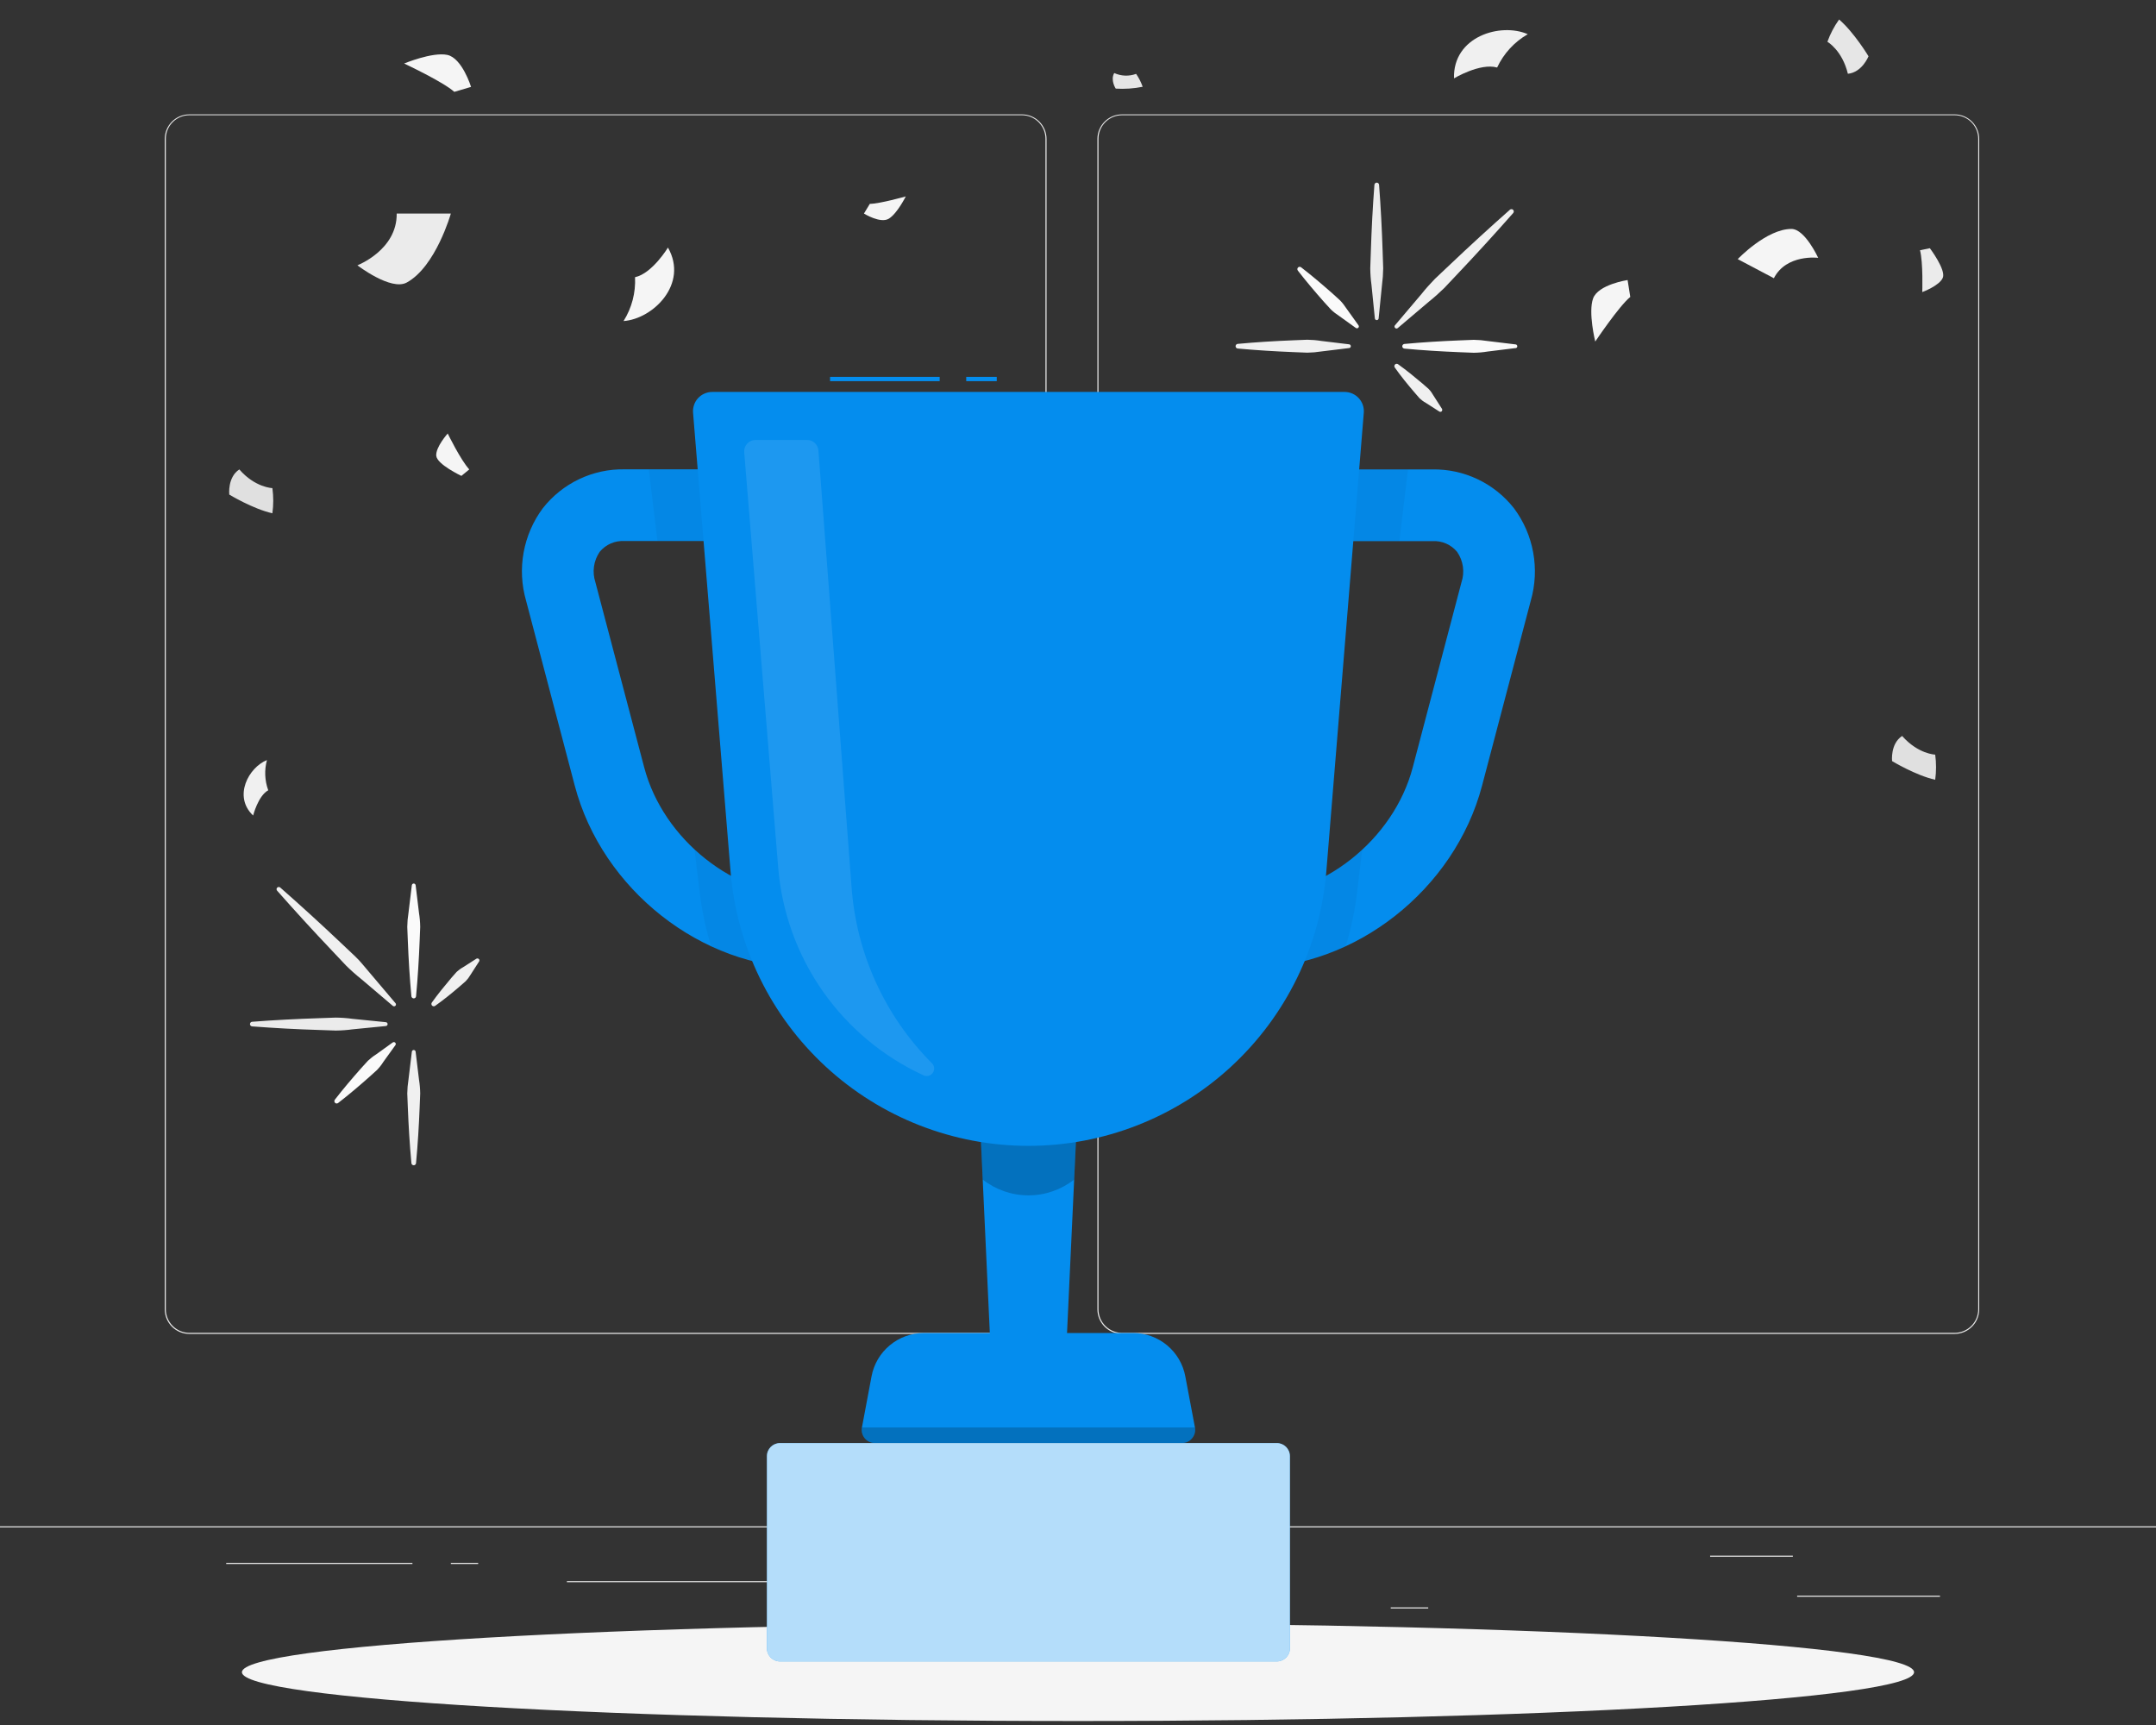 <svg width="70" height="56" viewBox="0 0 70 56" fill="none" xmlns="http://www.w3.org/2000/svg">
<rect x="0" y="0" width="70" height="56" fill="#333333" stroke="none"/>
<path d="M70 49.549H0V49.584H70V49.549Z" fill="#EBEBEB"/>
<path d="M62.986 51.801H58.349V51.836H62.986V51.801Z" fill="#EBEBEB"/>
<path d="M46.371 52.182H45.154V52.217H46.371V52.182Z" fill="#EBEBEB"/>
<path d="M58.209 50.502H55.523V50.537H58.209V50.502Z" fill="#EBEBEB"/>
<path d="M13.391 50.737H7.344V50.772H13.391V50.737Z" fill="#EBEBEB"/>
<path d="M15.525 50.737H14.638V50.772H15.525V50.737Z" fill="#EBEBEB"/>
<path d="M31.521 51.328H18.406V51.363H31.521V51.328Z" fill="#EBEBEB"/>
<path d="M33.18 43.304H6.147C5.936 43.304 5.733 43.22 5.583 43.07C5.433 42.92 5.349 42.717 5.349 42.505V4.505C5.351 4.294 5.436 4.093 5.585 3.945C5.735 3.796 5.937 3.713 6.147 3.713H33.18C33.392 3.713 33.595 3.797 33.745 3.947C33.895 4.097 33.979 4.3 33.979 4.512V42.505C33.979 42.717 33.895 42.92 33.745 43.07C33.595 43.22 33.392 43.304 33.18 43.304ZM6.147 3.741C5.945 3.741 5.751 3.822 5.608 3.965C5.465 4.108 5.384 4.302 5.384 4.505V42.505C5.384 42.708 5.465 42.902 5.608 43.045C5.751 43.188 5.945 43.269 6.147 43.27H33.18C33.383 43.269 33.577 43.188 33.72 43.045C33.863 42.902 33.944 42.708 33.944 42.505V4.505C33.944 4.302 33.863 4.108 33.72 3.965C33.577 3.822 33.383 3.741 33.18 3.741H6.147Z" fill="#EBEBEB"/>
<path d="M63.463 43.304H36.429C36.217 43.304 36.014 43.22 35.864 43.07C35.715 42.92 35.63 42.717 35.63 42.505V4.505C35.632 4.294 35.717 4.093 35.867 3.945C36.017 3.796 36.219 3.713 36.429 3.713H63.463C63.674 3.713 63.875 3.797 64.024 3.945C64.173 4.093 64.258 4.295 64.26 4.505V42.505C64.26 42.717 64.176 42.92 64.027 43.069C63.877 43.219 63.675 43.304 63.463 43.304ZM36.429 3.741C36.227 3.741 36.032 3.822 35.889 3.965C35.746 4.108 35.665 4.302 35.665 4.505V42.505C35.665 42.708 35.746 42.902 35.889 43.045C36.032 43.188 36.227 43.269 36.429 43.27H63.463C63.666 43.269 63.86 43.188 64.003 43.045C64.147 42.902 64.227 42.708 64.228 42.505V4.505C64.227 4.302 64.147 4.108 64.003 3.965C63.86 3.822 63.666 3.741 63.463 3.741H36.429Z" fill="#EBEBEB"/>
<path d="M12.88 6.933H14.638C14.638 6.933 14.15 8.657 13.206 9.172C12.694 9.453 11.604 8.613 11.604 8.613C11.604 8.613 12.895 8.117 12.88 6.933Z" fill="#EBEBEB"/>
<path d="M21.687 8.037C21.687 8.037 21.178 8.877 20.618 8.999C20.643 9.5 20.513 9.998 20.245 10.423C21.202 10.353 22.361 9.22 21.687 8.037Z" fill="#F5F5F5"/>
<path d="M8.844 15.846C8.844 15.846 8.284 15.831 7.77 15.239C7.381 15.496 7.444 16.056 7.444 16.056C7.444 16.056 8.214 16.523 8.844 16.663C8.881 16.392 8.881 16.117 8.844 15.846Z" fill="#E0E0E0"/>
<path d="M62.831 24.498C62.831 24.498 62.279 24.483 61.757 23.892C61.369 24.148 61.431 24.708 61.431 24.708C61.431 24.708 62.201 25.174 62.831 25.314C62.868 25.044 62.868 24.769 62.831 24.498Z" fill="#E0E0E0"/>
<path d="M15.236 15.239C14.956 14.936 14.536 14.073 14.536 14.073C14.536 14.073 14.14 14.516 14.164 14.796C14.188 15.076 14.98 15.449 14.98 15.449L15.236 15.239Z" fill="#F5F5F5"/>
<path d="M14.75 2.982C14.391 2.657 13.121 2.062 13.121 2.062C13.121 2.062 14.036 1.681 14.521 1.782C15.005 1.883 15.294 2.821 15.294 2.821L14.75 2.982Z" fill="#F5F5F5"/>
<path d="M28.241 6.618C28.55 6.618 29.408 6.377 29.408 6.377C29.408 6.377 29.128 6.937 28.855 7.101C28.582 7.264 28.05 6.933 28.05 6.933L28.241 6.618Z" fill="#F5F5F5"/>
<path d="M57.593 9.032L56.42 8.412C56.42 8.412 57.352 7.432 58.163 7.432C58.602 7.432 59.032 8.37 59.032 8.37C59.032 8.37 58.001 8.239 57.593 9.032Z" fill="#F5F5F5"/>
<path d="M47.208 2.544C47.208 2.544 48.055 2.034 48.608 2.192C48.821 1.738 49.168 1.36 49.603 1.11C48.72 0.724 47.167 1.183 47.208 2.544Z" fill="#F0F0F0"/>
<path d="M8.219 26.475C8.219 26.475 8.378 25.838 8.709 25.655C8.594 25.34 8.58 24.998 8.667 24.675C8.075 24.911 7.56 25.855 8.219 26.475Z" fill="#F0F0F0"/>
<path d="M59.331 1.356C59.331 1.356 59.811 1.629 59.996 2.395C60.459 2.35 60.666 1.827 60.666 1.827C60.666 1.827 60.2 1.053 59.711 0.633C59.552 0.855 59.424 1.099 59.331 1.356Z" fill="#E6E6E6"/>
<path d="M36.887 2.398C36.656 2.483 36.4 2.473 36.176 2.371C36.044 2.605 36.225 2.877 36.225 2.877C36.518 2.895 36.812 2.875 37.1 2.817C37.048 2.668 36.976 2.528 36.887 2.398Z" fill="#E6E6E6"/>
<path d="M62.338 8.124C62.443 8.523 62.411 9.482 62.411 9.482C62.411 9.482 62.971 9.276 63.078 9.017C63.186 8.758 62.658 8.058 62.658 8.058L62.338 8.124Z" fill="#EBEBEB"/>
<path d="M52.931 9.639C52.562 9.941 51.794 11.088 51.794 11.088C51.794 11.088 51.559 10.141 51.724 9.688C51.89 9.234 52.844 9.091 52.844 9.091L52.931 9.639Z" fill="#F5F5F5"/>
<path d="M13.495 28.738L13.604 29.639C13.628 29.788 13.641 29.939 13.643 30.09L13.625 30.541C13.601 31.142 13.565 31.742 13.508 32.343C13.508 32.353 13.505 32.362 13.5 32.371C13.495 32.38 13.489 32.388 13.482 32.394C13.474 32.401 13.465 32.405 13.455 32.408C13.446 32.411 13.436 32.412 13.426 32.411C13.408 32.409 13.392 32.401 13.38 32.389C13.367 32.376 13.359 32.36 13.357 32.343C13.301 31.742 13.265 31.142 13.241 30.541L13.223 30.09C13.225 29.939 13.238 29.788 13.262 29.639L13.371 28.738C13.372 28.73 13.375 28.722 13.379 28.715C13.383 28.707 13.388 28.701 13.394 28.696C13.401 28.691 13.408 28.687 13.416 28.685C13.424 28.683 13.432 28.682 13.44 28.683C13.454 28.685 13.467 28.691 13.476 28.701C13.486 28.711 13.493 28.724 13.495 28.738Z" fill="#FAFAFA"/>
<path d="M13.495 34.148L13.604 35.05C13.628 35.199 13.641 35.349 13.643 35.499L13.625 35.95C13.601 36.551 13.565 37.153 13.508 37.754C13.508 37.774 13.501 37.793 13.486 37.807C13.472 37.821 13.453 37.829 13.433 37.829C13.413 37.829 13.394 37.821 13.379 37.807C13.365 37.793 13.357 37.774 13.357 37.754C13.301 37.153 13.265 36.551 13.241 35.95L13.223 35.499C13.225 35.349 13.238 35.199 13.262 35.05L13.371 34.148C13.371 34.132 13.378 34.117 13.389 34.105C13.401 34.093 13.417 34.087 13.433 34.087C13.449 34.087 13.465 34.093 13.476 34.105C13.488 34.117 13.495 34.132 13.495 34.148Z" fill="#F0F0F0"/>
<path d="M12.53 33.309L11.445 33.416C11.265 33.441 11.084 33.454 10.903 33.456L10.36 33.437C9.636 33.415 8.913 33.376 8.191 33.321C8.171 33.321 8.152 33.313 8.138 33.299C8.124 33.285 8.116 33.266 8.116 33.245C8.116 33.225 8.124 33.206 8.138 33.192C8.152 33.178 8.171 33.17 8.191 33.17C8.914 33.114 9.636 33.078 10.36 33.054L10.902 33.035C11.083 33.037 11.264 33.05 11.444 33.075L12.528 33.184C12.537 33.185 12.545 33.187 12.552 33.191C12.559 33.195 12.566 33.2 12.571 33.206C12.576 33.213 12.58 33.22 12.582 33.228C12.585 33.236 12.585 33.244 12.585 33.252C12.583 33.267 12.577 33.28 12.567 33.29C12.557 33.3 12.544 33.307 12.53 33.309Z" fill="#EBEBEB"/>
<path d="M15.556 31.211L15.275 31.648C15.232 31.723 15.18 31.791 15.12 31.853L14.928 32.021C14.671 32.242 14.406 32.457 14.125 32.656C14.11 32.666 14.092 32.67 14.075 32.668C14.057 32.666 14.041 32.658 14.029 32.646C14.016 32.633 14.008 32.617 14.007 32.6C14.005 32.582 14.009 32.565 14.018 32.55C14.217 32.27 14.438 32.004 14.654 31.746L14.823 31.554C14.886 31.495 14.955 31.444 15.03 31.403L15.467 31.123C15.482 31.115 15.499 31.112 15.515 31.116C15.532 31.119 15.546 31.129 15.556 31.143C15.562 31.153 15.565 31.165 15.565 31.177C15.565 31.189 15.562 31.201 15.556 31.211Z" fill="#F0F0F0"/>
<path d="M12.838 33.929L12.447 34.472C12.388 34.566 12.319 34.654 12.242 34.734L11.997 34.956C11.666 35.249 11.33 35.536 10.977 35.808C10.97 35.814 10.96 35.818 10.951 35.821C10.941 35.823 10.931 35.824 10.921 35.823C10.911 35.821 10.902 35.818 10.893 35.813C10.885 35.808 10.877 35.801 10.871 35.794C10.861 35.78 10.856 35.764 10.856 35.747C10.856 35.731 10.861 35.715 10.871 35.701C11.143 35.348 11.431 35.012 11.722 34.682L11.945 34.437C12.025 34.361 12.113 34.292 12.207 34.233L12.751 33.842C12.758 33.837 12.765 33.834 12.773 33.832C12.781 33.83 12.79 33.829 12.798 33.831C12.806 33.832 12.813 33.835 12.82 33.839C12.827 33.844 12.833 33.849 12.838 33.856C12.845 33.867 12.85 33.879 12.85 33.892C12.85 33.905 12.845 33.918 12.838 33.929Z" fill="#FAFAFA"/>
<path d="M12.751 32.652L11.739 31.792C11.566 31.654 11.401 31.508 11.243 31.353L10.789 30.872C10.182 30.233 9.586 29.582 9.001 28.919C8.987 28.905 8.979 28.887 8.979 28.867C8.979 28.847 8.987 28.829 9.001 28.814C9.014 28.802 9.032 28.795 9.05 28.795C9.069 28.795 9.087 28.802 9.1 28.814C9.764 29.397 10.417 29.993 11.06 30.602L11.54 31.056C11.701 31.207 11.834 31.385 11.98 31.552L12.838 32.564C12.85 32.575 12.856 32.591 12.856 32.608C12.856 32.624 12.85 32.64 12.838 32.652C12.826 32.663 12.811 32.669 12.795 32.669C12.778 32.669 12.763 32.663 12.751 32.652Z" fill="#F0F0F0"/>
<path d="M49.207 11.3L48.3 11.412C48.151 11.437 48 11.45 47.849 11.452L47.398 11.434C46.798 11.41 46.197 11.373 45.597 11.317C45.577 11.315 45.558 11.305 45.546 11.29C45.533 11.274 45.526 11.255 45.528 11.235C45.53 11.217 45.538 11.201 45.55 11.189C45.563 11.176 45.579 11.168 45.597 11.166C46.197 11.11 46.798 11.074 47.398 11.05L47.849 11.032C48 11.034 48.151 11.047 48.3 11.071L49.202 11.18C49.218 11.18 49.234 11.187 49.245 11.198C49.257 11.21 49.263 11.225 49.263 11.242C49.263 11.258 49.257 11.274 49.245 11.285C49.234 11.297 49.218 11.303 49.202 11.303L49.207 11.3Z" fill="#FAFAFA"/>
<path d="M43.796 11.3L42.895 11.41C42.746 11.434 42.596 11.447 42.445 11.449L41.995 11.431C41.394 11.407 40.793 11.37 40.191 11.315C40.171 11.315 40.152 11.307 40.138 11.292C40.124 11.278 40.116 11.259 40.116 11.239C40.116 11.219 40.124 11.2 40.138 11.185C40.152 11.171 40.171 11.163 40.191 11.163C40.793 11.107 41.394 11.071 41.995 11.047L42.445 11.029C42.596 11.031 42.746 11.044 42.895 11.068L43.796 11.177C43.813 11.177 43.828 11.184 43.84 11.195C43.851 11.207 43.858 11.223 43.858 11.239C43.858 11.255 43.851 11.271 43.84 11.283C43.828 11.294 43.813 11.3 43.796 11.3Z" fill="#F0F0F0"/>
<path d="M44.638 10.336L44.529 9.251C44.504 9.071 44.491 8.89 44.489 8.709L44.508 8.167C44.531 7.445 44.568 6.721 44.624 5.999C44.625 5.979 44.635 5.96 44.65 5.947C44.665 5.934 44.685 5.928 44.705 5.929C44.723 5.93 44.74 5.938 44.753 5.951C44.765 5.964 44.773 5.981 44.775 5.999C44.831 6.721 44.867 7.445 44.891 8.167L44.909 8.709C44.907 8.89 44.894 9.071 44.87 9.251L44.761 10.336C44.76 10.344 44.758 10.352 44.755 10.359C44.751 10.367 44.746 10.373 44.739 10.378C44.733 10.384 44.726 10.387 44.718 10.39C44.71 10.392 44.702 10.393 44.694 10.392C44.679 10.391 44.666 10.384 44.656 10.374C44.645 10.364 44.639 10.35 44.638 10.336Z" fill="#EBEBEB"/>
<path d="M46.733 13.361L46.297 13.081C46.221 13.04 46.152 12.989 46.09 12.93L45.92 12.734C45.699 12.476 45.483 12.212 45.285 11.931C45.273 11.914 45.269 11.893 45.272 11.874C45.275 11.854 45.286 11.836 45.303 11.824C45.316 11.815 45.331 11.81 45.347 11.81C45.363 11.81 45.378 11.815 45.391 11.824C45.671 12.023 45.937 12.244 46.194 12.46L46.386 12.629C46.446 12.691 46.496 12.761 46.538 12.836L46.818 13.273C46.826 13.288 46.829 13.305 46.825 13.321C46.822 13.338 46.812 13.352 46.798 13.361C46.788 13.367 46.777 13.37 46.766 13.37C46.754 13.37 46.743 13.367 46.733 13.361Z" fill="#F0F0F0"/>
<path d="M44.017 10.644L43.473 10.253C43.379 10.193 43.291 10.124 43.211 10.047L42.988 9.803C42.696 9.472 42.409 9.136 42.137 8.783C42.131 8.775 42.127 8.766 42.124 8.757C42.121 8.747 42.121 8.737 42.122 8.727C42.123 8.717 42.127 8.708 42.132 8.699C42.136 8.691 42.143 8.683 42.151 8.677C42.165 8.667 42.181 8.662 42.197 8.662C42.214 8.662 42.23 8.667 42.243 8.677C42.596 8.949 42.932 9.237 43.263 9.528L43.508 9.751C43.585 9.831 43.654 9.919 43.714 10.012L44.104 10.557C44.114 10.569 44.119 10.584 44.119 10.599C44.118 10.615 44.111 10.63 44.101 10.64C44.09 10.651 44.075 10.658 44.06 10.658C44.044 10.659 44.029 10.654 44.017 10.644Z" fill="#FAFAFA"/>
<path d="M45.294 10.557L46.152 9.545C46.29 9.372 46.437 9.207 46.592 9.049L47.072 8.596C47.712 7.988 48.363 7.392 49.025 6.807C49.04 6.795 49.058 6.789 49.077 6.79C49.096 6.79 49.113 6.798 49.127 6.812C49.14 6.825 49.148 6.843 49.149 6.861C49.15 6.88 49.143 6.898 49.132 6.913C48.547 7.577 47.951 8.23 47.342 8.873L46.889 9.353C46.731 9.508 46.566 9.655 46.393 9.793L45.381 10.651C45.375 10.656 45.368 10.661 45.36 10.663C45.352 10.666 45.344 10.667 45.336 10.666C45.328 10.665 45.32 10.663 45.313 10.659C45.306 10.655 45.299 10.65 45.294 10.644C45.288 10.638 45.284 10.632 45.28 10.624C45.277 10.617 45.276 10.609 45.276 10.601C45.276 10.592 45.277 10.585 45.28 10.577C45.284 10.569 45.288 10.563 45.294 10.557Z" fill="#F0F0F0"/>
<path d="M35 55.871C49.992 55.871 62.145 55.161 62.145 54.286C62.145 53.411 49.992 52.701 35 52.701C20.009 52.701 7.855 53.411 7.855 54.286C7.855 55.161 20.009 55.871 35 55.871Z" fill="#F5F5F5"/>
<path d="M34.615 43.895H32.166L31.782 35.617H35L34.615 43.895Z" fill="#048DEE"/>
<path opacity="0.2" d="M34.875 38.293C34.452 38.625 33.929 38.806 33.391 38.806C32.852 38.806 32.33 38.625 31.906 38.293L31.78 35.619H35L34.875 38.293Z" fill="black"/>
<path d="M26.18 31.423C22.782 31.423 19.551 28.88 18.662 25.509L17.08 19.499C16.933 18.99 16.906 18.454 17.001 17.933C17.096 17.412 17.31 16.92 17.626 16.496C17.941 16.096 18.343 15.774 18.803 15.555C19.263 15.336 19.767 15.227 20.276 15.236H25.116C25.418 15.246 25.704 15.373 25.913 15.591C26.123 15.808 26.241 16.098 26.241 16.4C26.241 16.702 26.123 16.992 25.913 17.209C25.704 17.426 25.418 17.554 25.116 17.564H20.278C20.125 17.555 19.973 17.581 19.832 17.642C19.692 17.703 19.569 17.796 19.471 17.914C19.373 18.057 19.309 18.22 19.285 18.392C19.261 18.563 19.277 18.738 19.331 18.902L20.916 24.914C21.533 27.256 23.848 29.092 26.183 29.092C26.339 29.086 26.495 29.112 26.641 29.168C26.787 29.224 26.92 29.309 27.032 29.418C27.145 29.527 27.234 29.657 27.296 29.801C27.357 29.945 27.388 30.099 27.388 30.256C27.388 30.412 27.357 30.567 27.296 30.711C27.234 30.855 27.145 30.985 27.032 31.093C26.92 31.202 26.787 31.287 26.641 31.343C26.495 31.399 26.339 31.425 26.183 31.42L26.18 31.423Z" fill="#048DEE"/>
<path d="M40.6 31.423C40.444 31.428 40.288 31.402 40.142 31.346C39.996 31.29 39.863 31.205 39.751 31.096C39.638 30.988 39.549 30.858 39.488 30.714C39.426 30.57 39.395 30.415 39.395 30.259C39.395 30.102 39.426 29.948 39.488 29.804C39.549 29.66 39.638 29.529 39.751 29.421C39.863 29.312 39.996 29.227 40.142 29.171C40.288 29.115 40.444 29.089 40.6 29.095C42.935 29.095 45.25 27.259 45.867 24.917L47.45 18.905C47.505 18.741 47.521 18.566 47.497 18.395C47.472 18.223 47.409 18.06 47.31 17.917C47.213 17.799 47.089 17.706 46.949 17.645C46.809 17.584 46.657 17.558 46.504 17.567H41.666C41.509 17.572 41.354 17.546 41.208 17.49C41.062 17.434 40.928 17.349 40.816 17.241C40.703 17.132 40.614 17.002 40.553 16.858C40.492 16.714 40.46 16.559 40.46 16.403C40.46 16.247 40.492 16.092 40.553 15.948C40.614 15.804 40.703 15.674 40.816 15.565C40.928 15.456 41.062 15.371 41.208 15.316C41.354 15.259 41.509 15.233 41.666 15.239H46.504C47.013 15.23 47.517 15.339 47.977 15.558C48.437 15.777 48.84 16.099 49.154 16.499C49.471 16.923 49.685 17.415 49.779 17.936C49.874 18.457 49.847 18.993 49.7 19.502L48.117 25.512C47.228 28.88 43.995 31.423 40.6 31.423Z" fill="#048DEE"/>
<g opacity="0.2">
<path opacity="0.2" d="M26.279 16.404C26.279 16.095 26.157 15.799 25.939 15.581C25.721 15.362 25.425 15.239 25.116 15.239H21.066L21.346 17.567H25.116C25.425 17.567 25.721 17.445 25.939 17.226C26.157 17.008 26.279 16.712 26.279 16.404Z" fill="black"/>
<path opacity="0.2" d="M26.18 29.095C24.863 29.095 23.554 28.512 22.55 27.583L22.714 28.939C22.786 29.543 22.911 30.139 23.087 30.72C24.055 31.175 25.11 31.414 26.18 31.42C26.336 31.425 26.492 31.399 26.638 31.343C26.784 31.287 26.917 31.202 27.03 31.094C27.142 30.985 27.232 30.855 27.293 30.711C27.354 30.567 27.385 30.412 27.385 30.256C27.385 30.1 27.354 29.945 27.293 29.801C27.232 29.657 27.142 29.527 27.03 29.418C26.917 29.309 26.784 29.225 26.638 29.169C26.492 29.113 26.336 29.086 26.18 29.092V29.095Z" fill="black"/>
<path opacity="0.2" d="M39.434 30.259C39.434 30.568 39.557 30.863 39.775 31.082C39.993 31.3 40.289 31.422 40.597 31.423C41.667 31.417 42.723 31.178 43.691 30.723C43.868 30.141 43.993 29.545 44.065 28.942L44.227 27.585C43.225 28.515 41.916 29.097 40.597 29.097C40.289 29.098 39.993 29.22 39.776 29.438C39.557 29.656 39.435 29.951 39.434 30.259Z" fill="black"/>
<path opacity="0.2" d="M41.665 15.239C41.364 15.249 41.078 15.377 40.868 15.594C40.658 15.811 40.541 16.101 40.541 16.403C40.541 16.705 40.658 16.995 40.868 17.212C41.078 17.429 41.364 17.557 41.665 17.567H45.434L45.714 15.239H41.665Z" fill="black"/>
</g>
<path d="M32.362 12.234H31.371V12.374H32.362V12.234Z" fill="#048DEE"/>
<path d="M30.509 12.234H26.95V12.374H30.509V12.234Z" fill="#048DEE"/>
<path d="M33.39 37.199C30.953 37.199 28.606 36.282 26.814 34.631C25.022 32.98 23.917 30.715 23.719 28.287L22.502 13.399C22.495 13.313 22.506 13.227 22.534 13.145C22.562 13.063 22.606 12.989 22.665 12.925C22.723 12.862 22.794 12.811 22.873 12.777C22.952 12.742 23.038 12.724 23.124 12.724H43.658C43.744 12.724 43.829 12.742 43.908 12.777C43.987 12.812 44.058 12.862 44.116 12.926C44.174 12.989 44.219 13.064 44.247 13.145C44.275 13.227 44.286 13.313 44.279 13.399L43.063 28.287C42.864 30.715 41.758 32.98 39.966 34.631C38.174 36.282 35.827 37.199 33.39 37.199Z" fill="#048DEE"/>
<path opacity="0.1" d="M30.255 34.513C30.297 34.552 30.323 34.605 30.329 34.662C30.335 34.718 30.321 34.776 30.289 34.823C30.258 34.871 30.21 34.906 30.155 34.922C30.101 34.938 30.042 34.934 29.989 34.911C28.674 34.307 27.544 33.364 26.713 32.178C25.883 30.992 25.384 29.607 25.266 28.165L24.163 14.683C24.159 14.632 24.165 14.581 24.182 14.533C24.198 14.484 24.225 14.44 24.259 14.402C24.294 14.365 24.336 14.335 24.383 14.314C24.429 14.293 24.48 14.283 24.531 14.283H26.204C26.297 14.282 26.387 14.317 26.455 14.381C26.523 14.444 26.565 14.531 26.572 14.624L27.646 28.764C27.794 30.928 28.717 32.965 30.245 34.504L30.255 34.513Z" fill="white"/>
<path d="M38.377 46.846H28.404C28.342 46.846 28.28 46.832 28.223 46.806C28.166 46.779 28.116 46.74 28.076 46.691C28.036 46.643 28.007 46.587 27.991 46.526C27.975 46.465 27.973 46.401 27.985 46.34L28.297 44.681C28.371 44.285 28.581 43.928 28.891 43.672C29.2 43.415 29.59 43.274 29.992 43.274H36.789C37.191 43.274 37.581 43.415 37.891 43.672C38.2 43.928 38.41 44.285 38.484 44.681L38.797 46.34C38.808 46.401 38.806 46.465 38.79 46.526C38.774 46.587 38.745 46.643 38.705 46.691C38.665 46.74 38.615 46.779 38.558 46.806C38.502 46.832 38.44 46.846 38.377 46.846Z" fill="#048DEE"/>
<path opacity="0.2" d="M38.797 46.34H27.985C27.973 46.401 27.975 46.465 27.991 46.526C28.007 46.587 28.036 46.643 28.076 46.691C28.116 46.74 28.166 46.779 28.223 46.806C28.28 46.832 28.342 46.846 28.404 46.846H38.377C38.44 46.846 38.502 46.832 38.558 46.806C38.615 46.779 38.665 46.74 38.705 46.691C38.745 46.643 38.774 46.587 38.79 46.526C38.806 46.465 38.808 46.401 38.797 46.34Z" fill="black"/>
<path d="M41.454 46.847H25.326C25.091 46.847 24.9 47.037 24.9 47.272V53.511C24.9 53.746 25.091 53.936 25.326 53.936H41.454C41.689 53.936 41.88 53.746 41.88 53.511V47.272C41.88 47.037 41.689 46.847 41.454 46.847Z" fill="#048DEE"/>
<path opacity="0.7" d="M41.454 46.847H25.326C25.091 46.847 24.9 47.037 24.9 47.272V53.511C24.9 53.746 25.091 53.936 25.326 53.936H41.454C41.689 53.936 41.88 53.746 41.88 53.511V47.272C41.88 47.037 41.689 46.847 41.454 46.847Z" fill="white"/>
</svg>
